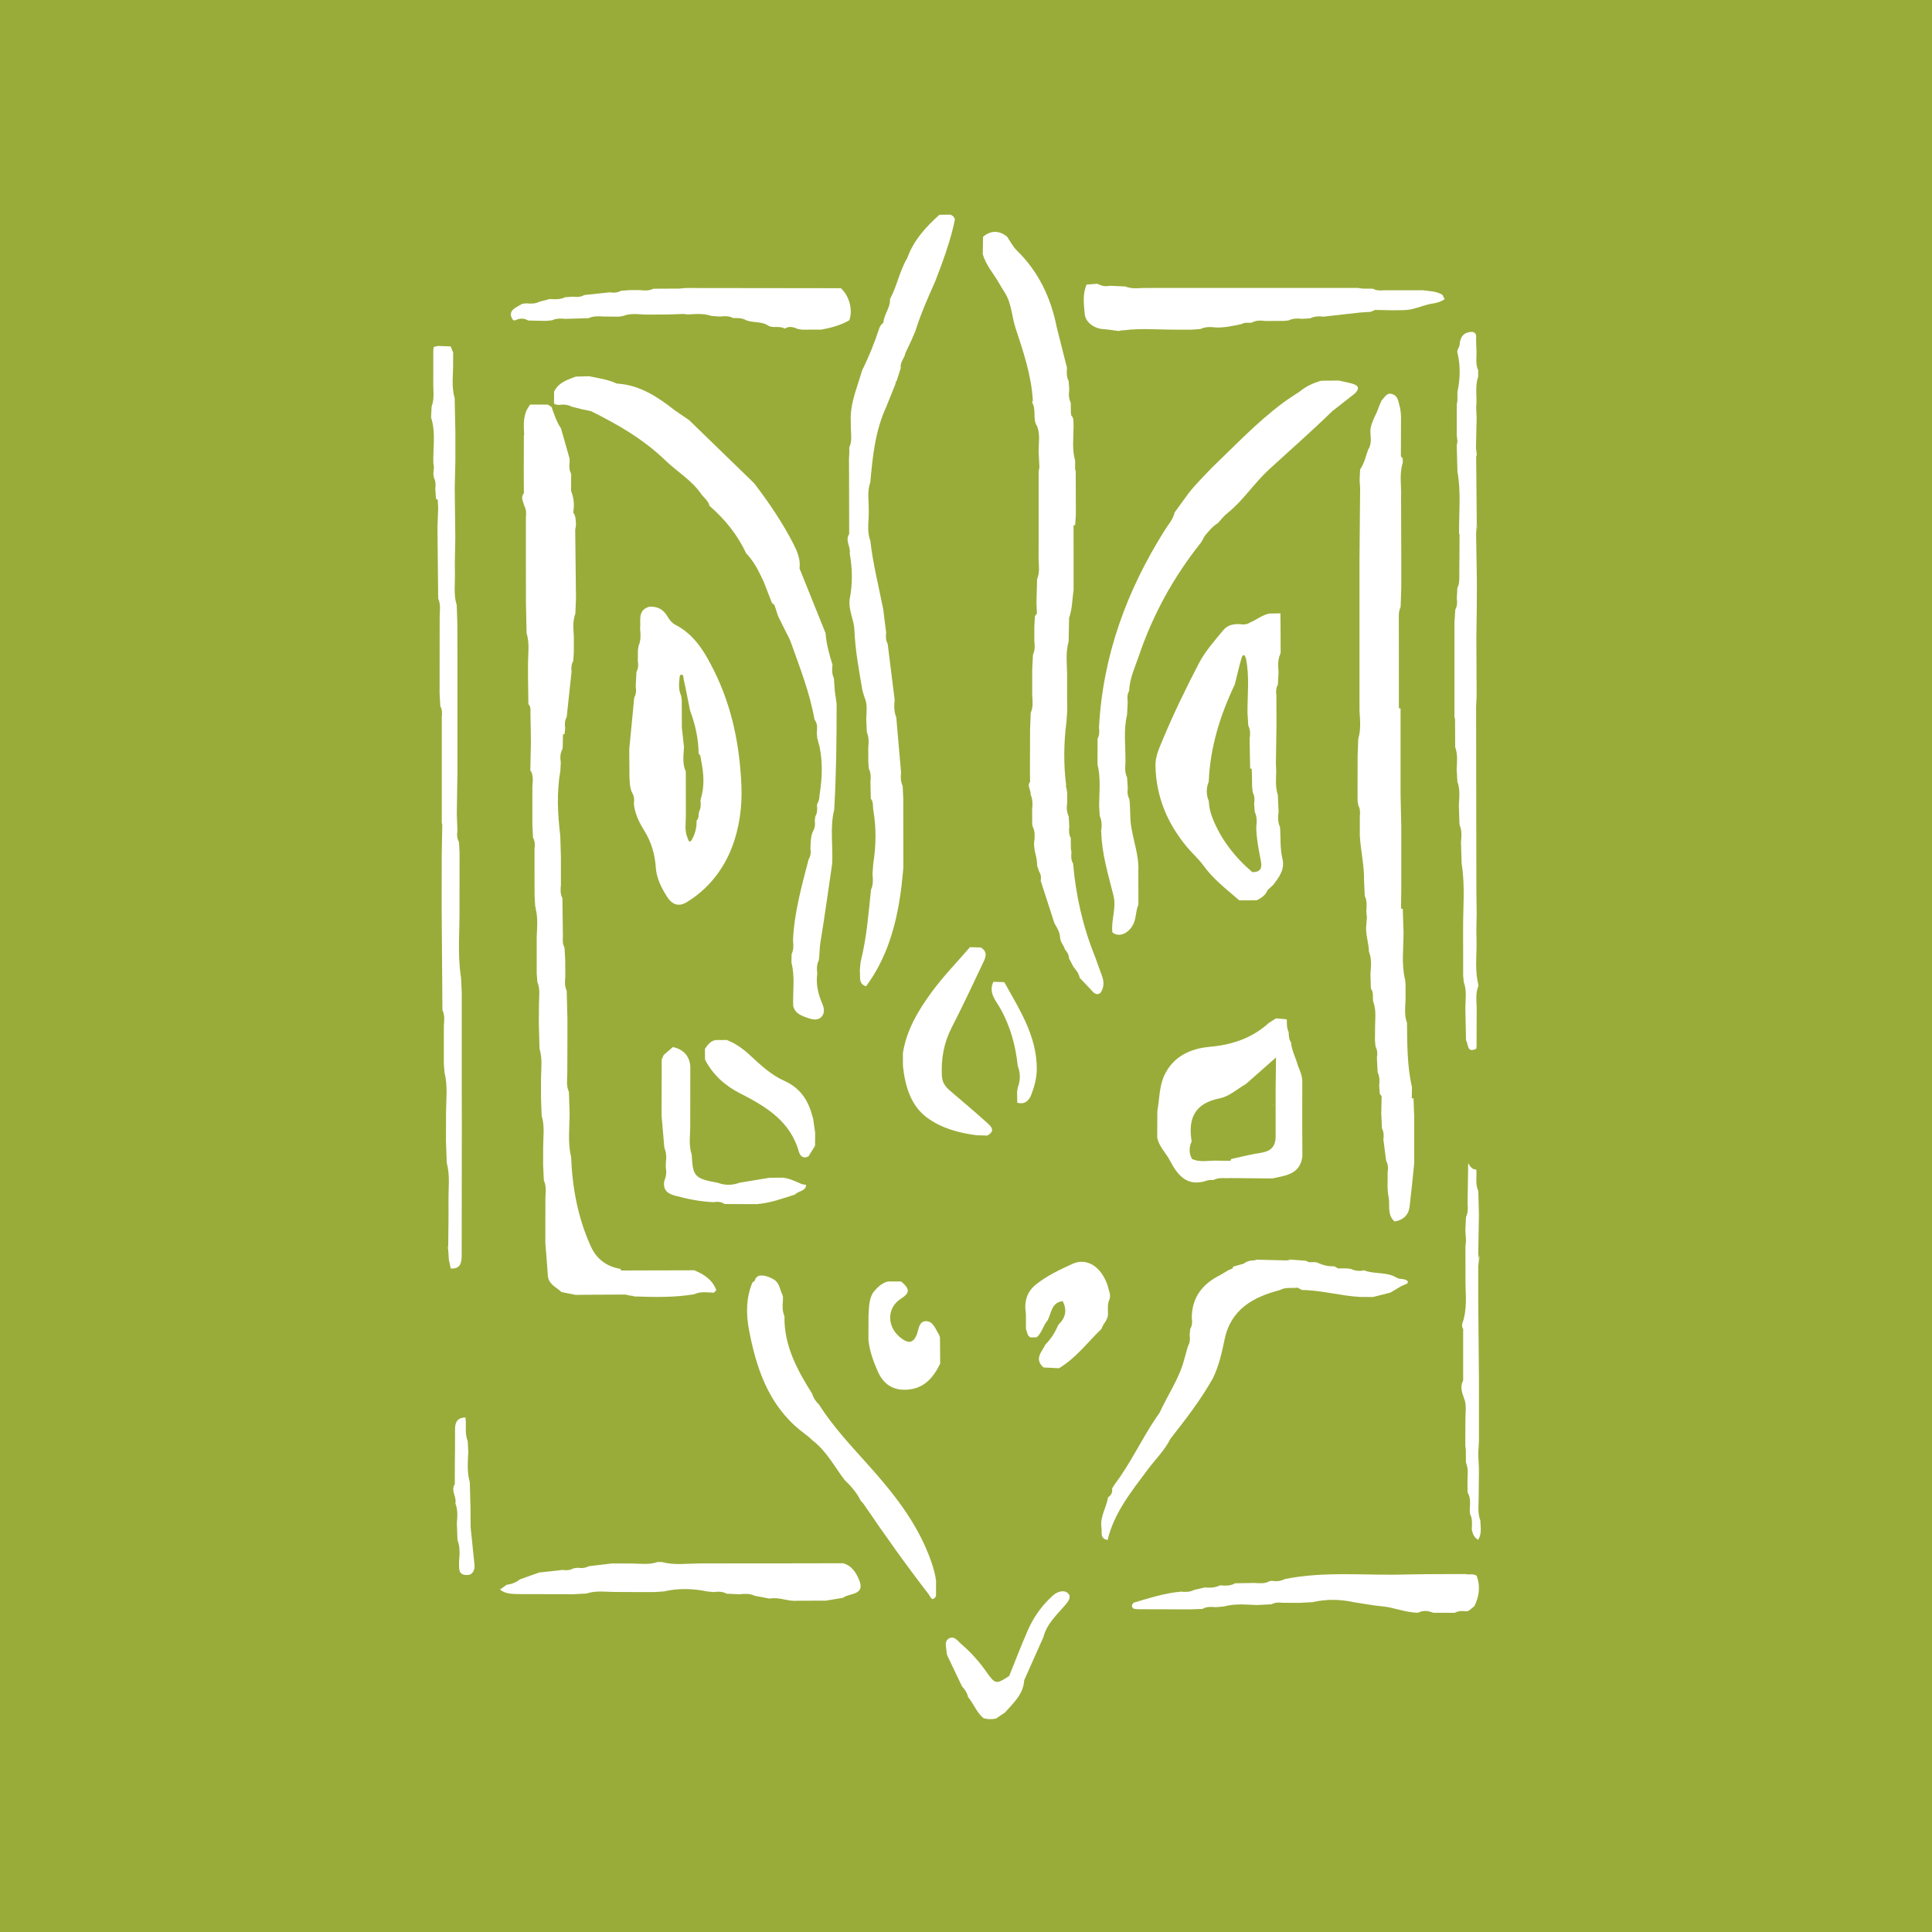 <?xml version="1.0" encoding="utf-8"?>
<!-- Generator: Adobe Illustrator 27.5.0, SVG Export Plug-In . SVG Version: 6.00 Build 0)  -->
<svg version="1.1" xmlns="http://www.w3.org/2000/svg" xmlns:xlink="http://www.w3.org/1999/xlink" x="0px" y="0px"
	 viewBox="0 0 300 300" style="enable-background:new 0 0 300 300;" xml:space="preserve">
<style type="text/css">
	.st0{fill:#0E4558;}
	.st1{fill:#FFAE00;}
	.st2{fill:#FFFFFF;}
	.st3{fill:#000F9F;}
	.st4{filter:url(#Adobe_OpacityMaskFilter);}
	.st5{fill-rule:evenodd;clip-rule:evenodd;fill:#FFFFFF;}
	.st6{mask:url(#mask-14_00000147926604364415684660000009037563600803324035_);fill-rule:evenodd;clip-rule:evenodd;fill:#0D8944;}
	.st7{filter:url(#Adobe_OpacityMaskFilter_00000074441910814312820240000005076359452986727099_);}
	.st8{mask:url(#mask-16_00000024693295710379385470000007067514971652164749_);fill-rule:evenodd;clip-rule:evenodd;fill:#0D8944;}
	.st9{fill:#FBD8BC;}
	.st10{fill:#F6B585;}
	.st11{fill:#ED7625;}
	.st12{fill:#00A8B8;}
	.st13{fill:#061757;}
	.st14{fill:#00548D;}
	.st15{fill:#518708;}
	.st16{fill:#00466F;}
	.st17{fill:#51C225;}
	.st18{fill:#65CEF2;}
	.st19{fill:#6C6C6C;}
	.st20{fill:#009CE4;}
	.st21{clip-path:url(#SVGID_00000044144297435922802080000002508367948369908913_);fill:#FFFFFF;}
	.st22{clip-path:url(#SVGID_00000044144297435922802080000002508367948369908913_);}
	.st23{fill:#623A28;}
	.st24{fill:#569816;}
	.st25{fill:#00447D;}
	.st26{clip-path:url(#SVGID_00000003078045619312633700000001597626759718378421_);fill:#004876;}
	.st27{clip-path:url(#SVGID_00000003078045619312633700000001597626759718378421_);fill:#FFFFFF;}
	.st28{clip-path:url(#SVGID_00000163071837925504084720000016182235698823533190_);fill:#00A7C0;}
	.st29{clip-path:url(#SVGID_00000163071837925504084720000016182235698823533190_);fill:#FFFFFF;}
	.st30{clip-path:url(#SVGID_00000033329555372170973490000010206792567532953739_);fill:#2B2C2B;}
	.st31{clip-path:url(#SVGID_00000033329555372170973490000010206792567532953739_);}
	.st32{clip-path:url(#SVGID_00000065062025928107521250000003497099552273430959_);fill:#FFFFFF;}
	.st33{clip-path:url(#SVGID_00000065062025928107521250000003497099552273430959_);}
	.st34{fill:#94CFEB;}
	.st35{fill:#1E2C65;}
	.st36{fill:#0073BE;}
	.st37{clip-path:url(#SVGID_00000047045298623839038890000010496452463876715180_);fill:#0071F8;}
	.st38{clip-path:url(#SVGID_00000047045298623839038890000010496452463876715180_);fill:#FFFFFF;}
	.st39{clip-path:url(#SVGID_00000078744438819284702290000004388662605156755363_);}
	.st40{clip-path:url(#SVGID_00000078744438819284702290000004388662605156755363_);fill:#F26649;}
	.st41{clip-path:url(#SVGID_00000078744438819284702290000004388662605156755363_);fill:#6B686D;}
	.st42{clip-path:url(#SVGID_00000078744438819284702290000004388662605156755363_);fill:#00416B;}
	.st43{clip-path:url(#SVGID_00000078744438819284702290000004388662605156755363_);fill:#33B2C1;}
	.st44{clip-path:url(#SVGID_00000161612280982441812680000012021129937431374257_);fill:#FFFFFF;}
	.st45{clip-path:url(#SVGID_00000161612280982441812680000012021129937431374257_);}
	.st46{clip-path:url(#SVGID_00000012448110713486743810000006262682733262592698_);fill:#006F51;}
	.st47{clip-path:url(#SVGID_00000013185007865679100910000008607141322680788882_);fill:#FFFFFF;}
	.st48{clip-path:url(#SVGID_00000013185007865679100910000008607141322680788882_);}
	.st49{clip-path:url(#SVGID_00000133502970628412470930000010999754255166318011_);fill:#00703C;}
	.st50{clip-path:url(#SVGID_00000133502970628412470930000010999754255166318011_);fill:#FFFFFF;}
	.st51{clip-path:url(#SVGID_00000013185007865679100910000008607141322680788882_);fill:#00703C;}
	.st52{clip-path:url(#SVGID_00000013185007865679100910000008607141322680788882_);fill:#EE2E24;}
	.st53{clip-path:url(#SVGID_00000003068358669508202390000012681917961859353734_);fill:#FFFFFF;}
	.st54{clip-path:url(#SVGID_00000003068358669508202390000012681917961859353734_);fill:#EB9500;}
	.st55{clip-path:url(#SVGID_00000003068358669508202390000012681917961859353734_);}
	.st56{clip-path:url(#SVGID_00000101077083583939750080000011854795727544873867_);fill:#23408E;}
	.st57{clip-path:url(#SVGID_00000101077083583939750080000011854795727544873867_);}
	.st58{clip-path:url(#SVGID_00000034049893009644918290000013976771051689343137_);fill:#FFFFFF;}
	.st59{clip-path:url(#SVGID_00000034049893009644918290000013976771051689343137_);}
	.st60{fill:#FFAB00;}
	.st61{fill:#FF1A1B;}
	.st62{fill:#647697;}
	.st63{fill:#30477E;}
	.st64{clip-path:url(#SVGID_00000176028474836798662000000007881897156095282104_);fill:#FFFFFF;}
	.st65{clip-path:url(#SVGID_00000176028474836798662000000007881897156095282104_);}
	.st66{fill:#53912F;}
	.st67{fill:#00649C;}
	.st68{fill:#FF9E00;}
	.st69{clip-path:url(#SVGID_00000176028474836798662000000007881897156095282104_);fill:#53912F;}
	.st70{clip-path:url(#SVGID_00000163040078636169653900000001112932868057502388_);fill:#C87600;}
	.st71{clip-path:url(#SVGID_00000163040078636169653900000001112932868057502388_);}
	.st72{clip-path:url(#SVGID_00000163771905630649573540000001089381035451425178_);fill:#0052A7;}
	.st73{clip-path:url(#SVGID_00000163771905630649573540000001089381035451425178_);}
	.st74{clip-path:url(#SVGID_00000026856692629373222730000000855057992646324631_);fill:#5FAC3D;}
	.st75{clip-path:url(#SVGID_00000026856692629373222730000000855057992646324631_);fill:#FFFFFF;}
	.st76{fill:#5FAC3D;}
	.st77{clip-path:url(#SVGID_00000073719865733646362070000018444740488111534783_);fill:#005A46;}
	.st78{fill:#FFC200;}
	.st79{clip-path:url(#SVGID_00000136407123555426965910000008142781574754653313_);fill:#F05B00;}
	.st80{fill:#004456;}
	.st81{fill:#7AA5B6;}
	.st82{clip-path:url(#SVGID_00000126291913302789717190000006354501238487916948_);}
	.st83{fill:#007AC0;}
	.st84{fill:#F2BA44;}
	.st85{fill:#84CCF1;}
	.st86{fill:#C3CB4A;}
	.st87{fill:#702277;}
	.st88{fill:#FF9E1A;}
	.st89{fill:none;}
	.st90{fill:#F7941E;}
	.st91{fill:#F57B20;}
	.st92{fill:#DB2032;}
	.st93{fill:#D6BD0B;}
	.st94{fill:#5C8B9C;}
	.st95{fill:#E24F5D;}
	.st96{fill:#ED9099;}
	.st97{fill:#EBDF8A;}
	.st98{fill:#EBDF88;}
	.st99{fill:#FAC17D;}
	.st100{fill:#AFC6CF;}
	.st101{fill:#AFC6CE;}
	.st102{fill:#4E9FBA;}
	.st103{fill:#FBCC94;}
	.st104{fill:#FBC98E;}
	.st105{fill:#F9AF79;}
	.st106{fill:#E9A34B;}
	.st107{fill:#AA9E76;}
	.st108{fill:#F4C58C;}
	.st109{fill:#EB848E;}
	.st110{fill:#FEC23E;}
	.st111{fill:#E97581;}
	.st112{fill:#ED9197;}
	.st113{fill:#EE939C;}
	.st114{fill:#EB8080;}
	.st115{fill:#BECD2B;}
	.st116{fill:#EBDE87;}
	.st117{fill:#F8CA53;}
	.st118{fill:#5B8A9C;}
	.st119{fill:#BACDAD;}
	.st120{fill:#DFE696;}
	.st121{clip-path:url(#SVGID_00000030465409352466784870000000201731801455571623_);fill:#717C7C;}
	.st122{clip-path:url(#SVGID_00000030465409352466784870000000201731801455571623_);}
	.st123{clip-path:url(#SVGID_00000088838003924942648690000002214542591328397214_);fill:#717C7C;}
	.st124{clip-path:url(#SVGID_00000088838003924942648690000002214542591328397214_);fill:#FFFFFF;}
	.st125{clip-path:url(#SVGID_00000088838003924942648690000002214542591328397214_);}
	.st126{fill:#717C7C;}
	.st127{clip-path:url(#SVGID_00000156554785369681628370000011560537860620301213_);fill:#FFFFFF;}
	.st128{clip-path:url(#SVGID_00000156554785369681628370000011560537860620301213_);}
	.st129{clip-path:url(#SVGID_00000102510871430345091360000006987399290783239571_);fill:#00529C;}
	.st130{clip-path:url(#SVGID_00000102510871430345091360000006987399290783239571_);}
	.st131{clip-path:url(#SVGID_00000103973080834287628150000001180339125131959960_);fill:#FFFFFF;}
	.st132{clip-path:url(#SVGID_00000103973080834287628150000001180339125131959960_);}
	.st133{clip-path:url(#SVGID_00000041276670694776449190000014930569453896273547_);fill:#212D65;}
	.st134{clip-path:url(#SVGID_00000041276670694776449190000014930569453896273547_);fill:#FFFFFF;}
	.st135{clip-path:url(#SVGID_00000041276670694776449190000014930569453896273547_);}
	.st136{fill:#992837;}
	.st137{fill:#212D65;}
	.st138{clip-path:url(#SVGID_00000014636437283136095080000003808683884349799812_);fill:#FFFFFF;}
	.st139{clip-path:url(#SVGID_00000014636437283136095080000003808683884349799812_);}
	.st140{clip-path:url(#SVGID_00000117660402297397582620000005225228016069770116_);fill:#093478;}
	.st141{clip-path:url(#SVGID_00000117660402297397582620000005225228016069770116_);}
	.st142{fill:#39706D;}
	.st143{fill:#5C9C50;}
	.st144{fill:#408661;}
	.st145{fill:#6FB43F;}
	.st146{fill:#42A644;}
	.st147{clip-path:url(#SVGID_00000008834909784904247950000012223203264210652345_);fill:#FFFFFF;}
	.st148{clip-path:url(#SVGID_00000008834909784904247950000012223203264210652345_);}
	.st149{clip-path:url(#SVGID_00000040555454130499068190000016011424619515235484_);fill:#FFBB19;}
	.st150{clip-path:url(#SVGID_00000040555454130499068190000016011424619515235484_);fill:#00567D;}
	.st151{fill:#FFBB19;}
	.st152{clip-path:url(#SVGID_00000145045490540434847540000015804641849660165249_);fill:#FFFFFF;}
	.st153{clip-path:url(#SVGID_00000145045490540434847540000015804641849660165249_);}
	.st154{clip-path:url(#SVGID_00000133524208249639825530000009005568916341760642_);fill:#F15A29;}
	.st155{fill:#59B27F;}
	.st156{fill:#0065A5;}
	.st157{fill:#002957;}
	.st158{fill:#99AC39;}
	.st159{fill:#5A6C46;}
	.st160{fill:#81BD41;}
	.st161{fill:#03A750;}
	.st162{fill:#009591;}
	.st163{fill:#3CB4E8;}
	.st164{fill:#006FB7;}
	.st165{fill:#17A04B;}
	.st166{fill:#024788;}
	.st167{fill:#36AB43;}
	.st168{fill:#011033;}
	.st169{fill:#7FDAE5;}
	.st170{fill:#EC635E;}
	.st171{fill:#334048;}
	.st172{fill:#89B657;}
	.st173{fill:#6BC626;}
	.st174{fill:#0D76BB;}
	.st175{fill:#006F53;}
	.st176{fill:#FFCC00;}
	.st177{fill:#067C30;}
	.st178{fill:#AD1F2D;}
	.st179{fill:#F5F300;}
	.st180{fill:url(#SVGID_00000173145478721815375200000000672162955738042245_);}
	.st181{fill:url(#SVGID_00000084489653758711234790000000607249668434629271_);}
	.st182{fill:#283890;}
	.st183{fill:#FB9D23;}
	.st184{fill:#0D223F;}
	.st185{fill:#FCEDCA;}
	.st186{fill:#F9D793;}
	.st187{fill:url(#SVGID_00000176035478240558576840000007903135735209727417_);}
	.st188{fill:url(#SVGID_00000142141061655320480430000013457624899922166452_);}
	.st189{fill:#010302;}
	.st190{fill:#DBBF91;}
	.st191{fill:#7A9AC0;}
	.st192{fill:#A6CD2F;}
</style>
<g id="Layer_1">
</g>
<g id="Layer_3">
</g>
<g id="Layer_4">
</g>
<g id="Graphic">
	<rect y="0" class="st158" width="300" height="300"/>
	<g>
		<path class="st2" d="M131.83,71.2c0,0.66,0.01,1.32,0.01,1.99c0.01,3.25,0.01,6.5,0.02,9.74c-0.68,1.02,0.28,1.99,0.08,2.99
			c0.42,2.35,0.47,4.69,0.01,7.04c-0.27,1.69,0.65,3.2,0.72,4.86c0.13,3.18,0.72,6.32,1.26,9.45c0,0,0,0,0,0
			c0.11,0.35,0.22,0.69,0.32,1.04c0,0,0,0,0,0c0.5,1.1,0.28,2.25,0.26,3.39c0.03,0.65,0.06,1.3,0.09,1.95
			c0.04,0.09,0.07,0.17,0.08,0.25c0.24,0.7,0.23,1.43,0.14,2.17c0,0.76,0.01,1.53,0.01,2.29c0.03,0.33,0.06,0.65,0.08,0.98
			c0.32,0.66,0.34,1.35,0.25,2.06c0.02,0.87,0.04,1.75,0.06,2.62c0.42,0.49,0.3,1.1,0.37,1.67c0.49,2.8,0.46,5.6,0.01,8.41
			c-0.04,0.55-0.08,1.11-0.12,1.66c0.09,0.81,0.12,1.62-0.23,2.4c-0.39,3.63-0.65,7.28-1.53,10.84c-0.15,0.6-0.16,1.19-0.21,1.79
			c0.14,0.87-0.29,1.96,0.97,2.36c3.25-4.38,4.67-9.43,5.4-14.74c0.17-1.2,0.26-2.4,0.39-3.61c0,0,0,0,0,0c0,0,0,0,0,0
			c0-3.6-0.01-7.19-0.01-10.79c-0.03-0.65-0.06-1.3-0.09-1.96c-0.32-0.66-0.34-1.35-0.25-2.05c-0.25-2.88-0.5-5.75-0.75-8.63v0
			c-0.37-0.88-0.34-1.8-0.25-2.72c-0.36-2.89-0.72-5.78-1.08-8.67c0,0,0,0,0,0c-0.29-0.55-0.33-1.14-0.24-1.74
			c-0.15-1.2-0.3-2.41-0.45-3.61c-0.7-3.56-1.6-7.08-2.01-10.69c0,0,0,0,0,0c-0.59-1.53-0.19-3.12-0.24-4.68c0,0,0,0,0,0
			c0,0,0,0,0,0c0.02-1.46-0.28-2.94,0.24-4.38c0.36-3.99,0.76-7.98,2.47-11.69c0.49-1.22,0.98-2.43,1.47-3.65
			c0-0.03-0.02-0.05-0.02-0.09c-0.01-0.11,0.06-0.2,0.16-0.27l0.01-0.03c0.21-0.66,0.43-1.33,0.64-1.99
			c-0.15-0.91,0.59-1.54,0.73-2.36c0.31-0.66,0.63-1.33,0.94-1.99c0.06-0.07,0.08-0.15,0.1-0.24c0.16-0.37,0.33-0.74,0.49-1.12
			c0.82-2.65,1.94-5.18,3.07-7.71c0.34-0.89,0.67-1.78,1.01-2.66c0.83-2.3,1.6-4.62,2.07-7.03c-0.11-0.36-0.35-0.59-0.7-0.72
			c-0.57,0.01-1.14,0.02-1.71,0.02c-2.12,1.9-4.01,3.98-4.99,6.72c-1.2,2-1.58,4.34-2.68,6.37c0.08,1.33-0.94,2.36-1.02,3.65
			c-0.28,0.25-0.52,0.48-0.65,0.89c-0.72,2.22-1.6,4.38-2.63,6.48c-0.04,0.12-0.08,0.23-0.12,0.35c-0.67,2.31-1.65,4.55-1.68,7.01
			c0.01,0.55,0.01,1.1,0.02,1.64c0.03,1.03,0.21,2.06-0.25,3.05C131.9,70.09,131.87,70.64,131.83,71.2z"/>
		<path class="st2" d="M170.99,129.11c-0.03-0.11-0.07-0.22-0.1-0.33C170.89,128.9,170.91,129.01,170.99,129.11z"/>
		<path class="st2" d="M172.9,139.06c0.49,1.98-0.4,3.81-0.17,5.72c0.94,0.77,2.3,0.3,3.11-1.01c0.63-1.03,0.47-2.25,0.93-3.31
			c0-0.55,0-1.1,0-1.65c0-1.14-0.01-2.27-0.01-3.41c0.15-2.53-0.82-4.89-1.15-7.35c-0.18-1.33-0.06-2.65-0.25-3.97
			c-0.29-0.54-0.33-1.12-0.24-1.72c-0.04-0.55-0.07-1.1-0.11-1.65c-0.38-0.76-0.29-1.57-0.25-2.37c0.04-2.45-0.34-4.92,0.25-7.36
			c0.03-0.66,0.07-1.32,0.1-1.98c-0.07-0.6-0.08-1.19,0.22-1.74c0.08-1.93,0.92-3.67,1.52-5.44c2.16-6.36,5.36-12.19,9.55-17.46
			c0.27-0.34,0.45-0.76,0.67-1.14c0.62-0.72,1.2-1.49,2.04-1.99c0.49-0.53,0.93-1.12,1.49-1.56c2.44-1.94,4.1-4.6,6.39-6.71
			c3.29-3.03,6.67-5.97,9.87-9.1c1.18-0.92,2.35-1.85,3.53-2.77c0.95-0.96,0.32-1.33-0.6-1.57c-0.63-0.16-1.27-0.29-1.91-0.43
			c-0.91,0.01-1.82,0.02-2.72,0.03c-1.24,0.34-2.37,0.87-3.36,1.69c-0.83,0.55-1.68,1.08-2.48,1.67c-4.08,3.01-7.54,6.71-11.2,10.2
			c-1.38,1.47-2.85,2.88-4.02,4.54c-0.57,0.78-1.13,1.56-1.7,2.34c-0.23,1.07-0.97,1.86-1.52,2.74
			c-5.92,9.39-9.64,19.52-10.23,30.68c0.09,0.6,0.06,1.18-0.22,1.73v0c0,1.32-0.01,2.64-0.01,3.96c0.52,2.12,0.28,4.26,0.25,6.4
			c0.03,0.55,0.07,1.09,0.1,1.64c0,0,0,0,0,0c0.37,0.77,0.31,1.58,0.23,2.39C171.07,132.53,172.08,135.79,172.9,139.06z"/>
		<path class="st2" d="M69.6,193.99c-0.04-0.2-0.07-0.4-0.11-0.59C69.48,193.61,69.49,193.81,69.6,193.99z"/>
		<path class="st2" d="M165.43,56.13c-0.45-1.79-0.9-3.57-1.35-5.36c-0.91-4.56-2.82-8.59-6.19-11.88
			c-0.62-0.61-1.02-1.44-1.53-2.16c-1.24-0.97-2.48-0.98-3.71,0.03c-0.02,0.89-0.03,1.79-0.05,2.68c0.47,1.74,1.71,3.05,2.56,4.58
			c0.27,0.48,0.57,0.94,0.86,1.41c1.07,1.69,1.08,3.7,1.68,5.53c1.21,3.66,2.45,7.32,2.68,11.22c-0.04,0.11-0.07,0.22-0.11,0.32
			c0.7,1.14,0.02,2.56,0.77,3.69c0.53,1.33,0.21,2.7,0.24,4.06h0c0.04,0.76,0.08,1.53,0.12,2.29c-0.04,0.23-0.08,0.46-0.12,0.68
			c0,3.56,0,7.11,0,10.67c0,0.99,0,1.98-0.01,2.97c0.05,1.03,0.2,2.07-0.23,3.06c-0.03,1.22-0.07,2.44-0.1,3.66
			c0.02,0.57,0.04,1.13,0.07,1.7c-0.1,0.12-0.2,0.24-0.3,0.36c-0.03,0.55-0.07,1.09-0.1,1.64c0,0.77,0,1.53,0,2.3c0,0,0,0,0,0
			c0,0,0,0,0,0c0.08,0.7,0.12,1.4-0.21,2.06c-0.04,0.78-0.08,1.56-0.12,2.34c0,1.33,0,2.65,0,3.98c0,0,0,0,0,0
			c0.07,0.92,0.17,1.84-0.23,2.73c-0.03,0.87-0.06,1.74-0.1,2.6c-0.01,2.16-0.01,4.31-0.02,6.47c0,0,0,0,0,0
			c0.01,0.54,0.01,1.09,0.02,1.63c0,0,0,0,0,0c0,0,0,0,0,0c-0.53,0.68,0.19,1.31,0.08,1.97c0.34,0.77,0.33,1.58,0.24,2.4
			c0,0.76,0.01,1.53,0.01,2.29c0.03,0.11,0.06,0.22,0.09,0.33c0.33,0.65,0.31,1.34,0.26,2.04c-0.28,1.38,0.47,2.64,0.41,4
			c0.11,0.31,0.21,0.62,0.32,0.93c0.29,0.44,0.33,0.92,0.24,1.42c0.71,2.2,1.42,4.39,2.13,6.59c0.4,0.66,0.79,1.32,0.88,2.11
			c-0.04,0.76,0.57,1.27,0.75,1.95c0.34,0.4,0.63,0.83,0.63,1.39c0.23,0.44,0.47,0.88,0.7,1.32c0.41,0.52,0.84,1.02,0.96,1.7
			c0.67,0.71,1.35,1.41,2.01,2.13c0.38,0.41,0.77,0.59,1.26,0.17c0.55-0.87,0.52-1.77,0.16-2.7c-0.37-0.98-0.71-1.97-1.07-2.95
			c-1.87-4.62-2.95-9.42-3.38-14.38c-0.31-0.54-0.34-1.12-0.25-1.72c-0.03-0.21-0.06-0.41-0.09-0.62c-0.01-0.54-0.01-1.09-0.02-1.63
			c0,0,0,0,0,0c-0.3-0.55-0.31-1.14-0.23-1.74c-0.03-0.55-0.06-1.1-0.09-1.65c-0.34-0.66-0.34-1.36-0.24-2.07c0-0.54,0-1.07,0-1.61
			c-0.04-0.22-0.07-0.44-0.11-0.66c-0.08-0.17-0.11-0.33-0.05-0.48c-0.42-3.31-0.37-6.62,0.06-9.93c0.04-0.55,0.07-1.11,0.11-1.66
			c-0.01-0.77-0.01-1.54-0.02-2.32c0-0.89,0-1.77,0-2.66c0.05-1.91-0.32-3.83,0.24-5.72c0.02-1.23,0.04-2.46,0.07-3.68
			c0.5-1.4,0.48-2.89,0.7-4.34c0-1.67,0-3.34,0-5.01c0-1.68-0.01-3.35-0.01-5.03c0,0,0,0,0,0c0.08-0.01,0.17-0.02,0.25-0.03
			c0.04-0.54,0.08-1.09,0.11-1.63c-0.01-2.01-0.01-4.03-0.02-6.04c0-0.22,0.01-0.45,0.01-0.67c-0.04-0.11-0.08-0.23-0.11-0.34
			c0-0.44,0-0.88,0.01-1.32c-0.51-1.78-0.25-3.6-0.24-5.4c-0.07-0.56,0.12-1.18-0.37-1.64c0-0.11-0.02-0.21-0.05-0.32
			c-0.01-0.54-0.01-1.09-0.02-1.63c-0.33-0.66-0.33-1.36-0.23-2.07c-0.03-0.43-0.06-0.87-0.1-1.3c-0.32-0.65-0.33-1.35-0.25-2.05
			C165.62,56.8,165.52,56.46,165.43,56.13z"/>
		<path class="st2" d="M89.02,46.07c-0.42,0.03-0.84,0.05-1.26,0.08c-0.76,0.38-1.57,0.33-2.38,0.28c-0.54,0.14-1.09,0.28-1.63,0.42
			c-0.65,0.35-1.36,0.31-2.06,0.25c-0.2,0.03-0.41,0.06-0.61,0.08h0c-0.35,0.2-0.7,0.41-1.05,0.61c-0.85,0.53-0.9,1.19-0.33,1.95
			c0.11,0,0.23-0.01,0.34-0.01c0.67-0.35,1.33-0.34,1.99,0.04c0.9,0.02,1.79,0.04,2.69,0.06c0.33-0.03,0.65-0.06,0.98-0.09
			c0,0,0,0,0,0c0.66-0.31,1.35-0.31,2.06-0.23c1.21-0.03,2.43-0.07,3.64-0.1c0,0,0,0,0,0c0.76-0.37,1.57-0.3,2.38-0.26
			c0.78,0.01,1.56,0.01,2.34,0.02c0.21-0.03,0.42-0.07,0.62-0.1c1.12-0.45,2.28-0.29,3.44-0.22c0.86,0,1.73,0,2.59-0.01
			c0.35,0,0.69-0.01,1.04-0.01c0.78-0.03,1.55-0.05,2.33-0.08c0.21,0.03,0.42,0.06,0.63,0.08c1.26-0.08,2.52-0.19,3.75,0.24
			c0.43,0.03,0.85,0.06,1.28,0.08c0.7-0.08,1.4-0.11,2.05,0.24c0,0,0,0,0,0c0.7-0.02,1.4-0.02,2.04,0.35c0,0,0,0,0,0
			c1.04,0.4,2.23,0.15,3.24,0.72h0c0.81,0.63,1.89,0.03,2.72,0.57c0.69-0.44,1.36-0.25,2.03,0.05c0.23,0.04,0.45,0.07,0.68,0.11
			c0.99,0,1.99-0.01,2.98-0.01c1.52-0.27,2.99-0.68,4.34-1.45c0.58-1.6,0.01-3.76-1.31-4.98c-8.04-0.01-16.07-0.02-24.11-0.03
			c-0.33,0.03-0.65,0.06-0.98,0.09c-1.34,0.01-2.68,0.01-4.02,0.02c-0.66,0.34-1.36,0.29-2.06,0.22c-0.55,0-1.09,0-1.64,0
			c-0.44,0.03-0.88,0.06-1.33,0.1c0,0,0,0,0,0c-0.55,0.31-1.13,0.34-1.74,0.24c-1.32,0.14-2.64,0.28-3.96,0.42
			C90.2,46.12,89.62,46.15,89.02,46.07C89.02,46.07,89.02,46.07,89.02,46.07C89.02,46.07,89.02,46.07,89.02,46.07z"/>
		<path class="st2" d="M225.85,96.61C225.85,96.61,225.85,96.61,225.85,96.61C225.85,96.61,225.85,96.61,225.85,96.61
			c0,4.92,0,9.83,0,14.75c0.03,0.11,0.06,0.22,0.09,0.32c0.01,1.44,0.02,2.88,0.02,4.33c0.41,1.11,0.29,2.26,0.23,3.4
			c0.04,0.65,0.08,1.3,0.11,1.96c0.46,1.22,0.28,2.48,0.23,3.73c0.03,0.99,0.07,1.97,0.1,2.96c0.39,0.88,0.32,1.8,0.23,2.73
			c0.03,1.1,0.07,2.2,0.1,3.3c0.57,3.46,0.2,6.94,0.23,10.42c0,0,0,0,0,0c0,2.33,0.01,4.66,0.01,6.99c0.03,0.33,0.06,0.66,0.09,0.99
			c0,0,0,0,0,0c0.5,1.33,0.26,2.7,0.25,4.06c0.03,1.66,0.07,3.32,0.1,4.98c0,0,0,0,0,0c0.03,0.04,0.04,0.08,0.06,0.12
			c0.32,0.62,0.11,1.85,1.48,1.23c0.01-0.01,0.02-0.01,0.04-0.01c0,0,0,0,0,0c0.02-0.11,0.04-0.23,0.06-0.34c0,0,0,0,0,0
			c0.01-1.99,0.01-3.99,0.02-5.98c-0.01-1.13-0.21-2.27,0.24-3.37c0.02-0.11,0.02-0.22,0-0.33c-0.04-0.18-0.07-0.36-0.11-0.54
			c-0.42-2.22-0.07-4.48-0.16-6.71c-0.05-1.27,0.01-2.54,0.03-3.81c0,0,0,0,0,0s0,0,0,0c-0.02-1.39-0.05-2.78-0.05-4.18
			c-0.02-9.3-0.03-18.6-0.04-27.9c0.03-0.56,0.05-1.11,0.08-1.67v0c0,0,0,0,0,0c-0.01-2.13-0.02-4.25-0.03-6.38
			c0-0.89-0.01-1.78-0.01-2.67c0.02-1.47,0.04-2.94,0.06-4.41c0.01-1.32,0.01-2.64,0.02-3.96c0-0.34-0.01-0.67-0.01-1.01
			c-0.04-2.23-0.07-4.46-0.11-6.69c0.03-0.56,0.07-1.12,0.1-1.67c0.06,0.33,0.08,0.66,0.13,0.99c0.02-0.33-0.05-0.66-0.13-0.99
			c-0.03-3.46-0.06-6.91-0.09-10.37c0.05-0.1,0.08-0.21,0.09-0.32c-0.04-0.33-0.08-0.67-0.12-1v0c0.03-1.55,0.07-3.11,0.1-4.66
			c-0.02-0.57-0.05-1.14-0.07-1.71c0,0,0,0,0,0c0.18-1.55-0.24-3.15,0.31-4.68c0,0,0,0,0,0c0-0.34,0-0.68,0-1.01
			c-0.44-0.98-0.24-2.01-0.25-3.03v0l-0.02,0.02c-0.02-0.56-0.03-1.13-0.05-1.69c-0.02-0.51,0.18-1.12-0.6-1.27
			c-1.3,0.02-1.88,0.75-1.96,1.98c-0.02,0.46-0.49,0.8-0.33,1.3c0.48,2.01,0.42,4.03-0.01,6.04c0,0,0,0,0,0c0,0.44,0,0.88,0,1.32
			c-0.04,0.23-0.07,0.45-0.11,0.68c0,1.57,0,3.14,0,4.71c0.04,0.33,0.07,0.65,0.11,0.98c0,0,0,0,0,0c-0.04,0.22-0.07,0.44-0.11,0.65
			c0.04,1.34,0.07,2.68,0.11,4.02c0.58,3.2,0.22,6.43,0.25,9.65c0,0.02,0,0.04,0,0.06c0,0,0.08-0.01,0.08-0.01
			c-0.01,2.2-0.02,4.4-0.04,6.6c0,0.61,0,1.21-0.3,1.77c-0.03,0.55-0.06,1.1-0.09,1.65c0.09,0.6,0.07,1.18-0.23,1.72
			C225.93,95.3,225.89,95.95,225.85,96.61z"/>
		<path class="st2" d="M66.94,64.84c0.03,0.11,0.07,0.22,0.1,0.34c0.61,2.22,0.18,4.48,0.25,6.73v0c0.03,0.21,0.06,0.42,0.09,0.63
			c-0.03,0.34-0.06,0.68-0.09,1.01c0.03,0.21,0.06,0.42,0.09,0.62c0.28,0.55,0.3,1.14,0.21,1.73c0.04,0.53,0.08,1.06,0.12,1.6
			c0.09,0.03,0.17,0.06,0.26,0.09c0.02,0.43,0.05,0.87,0.07,1.3c-0.04,1.01-0.07,2.02-0.11,3.03c0.04,3.67,0.07,7.35,0.11,11.02
			c0.4,0.88,0.27,1.8,0.23,2.71c0,4.01-0.01,8.02-0.01,12.03c0.04,0.66,0.07,1.32,0.11,1.98c0.3,0.54,0.3,1.12,0.23,1.71
			c0,5.46,0,10.92,0,16.38c0.01,0.11,0.04,0.21,0.08,0.32c-0.03,1.56-0.06,3.12-0.09,4.68c0,2.79,0,5.59-0.01,8.38
			c0.04,5.24,0.08,10.47,0.12,15.71c0.37,0.77,0.29,1.58,0.22,2.4c0,1.99,0,3.98,0,5.97c0.03,0.44,0.06,0.89,0.1,1.33
			c0.54,2.12,0.24,4.27,0.24,6.4c0,1.44,0,2.87-0.01,4.31c0.04,1.1,0.08,2.2,0.12,3.3c0,0,0,0,0,0c0.53,1.96,0.25,3.97,0.27,5.95
			c0.03,2.49-0.03,4.99-0.05,7.48c0.04,0.55,0.07,1.11,0.11,1.66c0.1,0.44,0.2,0.89,0.29,1.33h0c1.54,0.11,1.69-0.92,1.7-2.07
			c0,0,0,0,0,0c0.01-6.45,0.01-12.91,0.02-19.36c0-0.54,0-1.09,0-1.63c0-1.57,0-3.15-0.01-4.72c0-1.44,0-2.88,0-4.32
			c0-2.35,0-4.7,0-7.05c0-1.22,0-2.44,0-3.65c-0.04-0.78-0.07-1.56-0.11-2.35c0,0,0,0,0,0c-0.59-3.68-0.18-7.38-0.24-11.07
			c0-2.79,0.01-5.57,0.01-8.36c-0.03-0.54-0.06-1.09-0.09-1.63c-0.3-0.54-0.35-1.12-0.24-1.72c-0.03-0.88-0.06-1.76-0.1-2.64
			c0.03-2.12,0.07-4.24,0.1-6.36c0-5.58,0-11.16,0-16.75c0,0,0,0,0,0c0-2.12-0.01-4.23-0.01-6.35c-0.03-0.99-0.07-1.99-0.1-2.98v0
			c-0.52-1.62-0.24-3.29-0.28-4.94c-0.04-1.82,0.03-3.65,0.06-5.47c-0.03-2.56-0.06-5.12-0.09-7.68c0.03-1.45,0.07-2.91,0.1-4.36
			c0-1.45,0-2.89,0-4.34c-0.04-1.79-0.07-3.57-0.11-5.36v0c-0.53-1.78-0.22-3.59-0.24-5.39c0,0,0,0,0,0c0-0.55,0-1.1,0.01-1.66
			c-0.13-0.32-0.26-0.65-0.39-0.97c-0.67-0.02-1.34-0.05-2.01-0.07c-0.21,0.05-0.41,0.11-0.62,0.16c-0.02,0.18-0.04,0.37-0.07,0.55
			c0,1.56,0,3.12,0,4.69c0,0,0,0,0,0c-0.05,1.34,0.24,2.71-0.26,4.02C67,63.72,66.97,64.28,66.94,64.84z"/>
		<path class="st2" d="M66.89,60.2c0.02,0.01,0.04,0.03,0.05,0.04c0-0.02,0-0.04,0-0.06C66.92,60.18,66.9,60.19,66.89,60.2z"/>
		<path class="st2" d="M229.65,195.64c0.1-0.22,0.11-0.43,0.09-0.65C229.71,195.21,229.69,195.42,229.65,195.64z"/>
		<path class="st2" d="M70.66,221.9c0.02,1.86-0.02,3.73-0.03,5.59c0,0,0,0,0,0.01c0,0.99,0,1.97-0.01,2.96
			c-0.67,1.02,0.33,1.98,0.09,2.99c0.4,1,0.32,2.03,0.23,3.06c0.03,0.88,0.06,1.75,0.1,2.63c0.44,1.11,0.32,2.25,0.24,3.4
			c0.03,0.97-0.22,2.13,1.39,2.02c0.11-0.02,0.22-0.04,0.33-0.06c0.89-0.54,0.69-1.39,0.61-2.19c-0.17-1.72-0.35-3.44-0.53-5.16
			c-0.01-1.01-0.01-2.01-0.02-3.02c-0.04-1.33-0.07-2.66-0.11-3.99c0,0,0,0,0,0c-0.46-1.56-0.3-3.15-0.23-4.73
			c-0.03-0.54-0.06-1.09-0.09-1.63c-0.5-1.19-0.18-2.46-0.35-3.68v0C71.11,220.12,70.65,220.76,70.66,221.9z"/>
		<path class="st2" d="M213.18,44.83L213.18,44.83c-0.55-0.01-1.1-0.01-1.65-0.02c-0.23-0.03-0.46-0.07-0.68-0.1
			c-10.14,0-20.28,0-30.43,0c-1,0-2,0.01-3,0.01c0,0,0,0,0,0s0,0,0,0c-0.82,0.04-1.65,0.12-2.44-0.15
			c-0.09-0.02-0.18-0.05-0.27-0.09c-0.77-0.03-1.54-0.07-2.32-0.1c-0.6,0.1-1.18,0.1-1.73-0.22c-0.1-0.02-0.2-0.05-0.29-0.1
			c-0.55,0.04-1.09,0.09-1.64,0.13c-0.66,1.49-0.43,3.07-0.29,4.59c0.12,1.28,1.48,2.22,2.81,2.32c0.82,0.06,1.63,0.19,2.44,0.3
			c0.26-0.06,0.52-0.12,0.77-0.11c2.77-0.36,5.55-0.08,8.32-0.1c0.77,0,1.54,0,2.3,0c0.44-0.03,0.88-0.07,1.32-0.1
			c0.77-0.37,1.58-0.34,2.4-0.24c1.36,0.05,2.68-0.25,4-0.53c0,0,0,0,0,0c0.5-0.34,1.09-0.11,1.62-0.24c0,0,0,0,0,0
			c0.65-0.36,1.35-0.33,2.06-0.24c0.99,0,1.99-0.01,2.98-0.01h0c0.22-0.03,0.43-0.06,0.65-0.08c0,0,0,0,0,0
			c0.66-0.32,1.35-0.33,2.06-0.24c0.42-0.03,0.85-0.06,1.28-0.08c0.65-0.32,1.35-0.35,2.05-0.26c1.9-0.21,3.8-0.43,5.7-0.64
			c0.54-0.04,1.09-0.08,1.64-0.11c0.23-0.1,0.46-0.19,0.68-0.29c0.91,0.02,1.81,0.04,2.72,0.05c0,0,0,0,0,0
			c0.55-0.01,1.1-0.01,1.65-0.02c1.52,0.01,2.88-0.7,4.34-0.99c0.74-0.09,1.45-0.28,2.09-0.7c-0.11-0.23-0.22-0.46-0.33-0.69
			c-0.96-0.57-2.04-0.58-3.09-0.71c-1.99,0-3.98,0-5.98,0c0,0,0,0,0,0c0,0,0,0,0,0C214.32,45.13,213.73,45.13,213.18,44.83z"/>
		<path class="st2" d="M229.55,184.95c-0.49-1.08-0.22-2.22-0.3-3.34v0c-0.68,0-0.98-0.5-1.27-1c-0.03,2.1-0.07,4.21-0.1,6.31
			c0,0,0,0,0,0c0.06,0.7,0.09,1.39-0.24,2.04c0,0,0,0,0,0c-0.03,0.67-0.07,1.33-0.1,2c0.03,0.56,0.07,1.12,0.1,1.68
			c-0.03,0.32-0.06,0.64-0.09,0.97c0,1.45,0.01,2.91,0.01,4.36c-0.07,2.24,0.31,4.49-0.24,6.7c-0.09,0.56-0.53,1.1-0.12,1.69
			c0,2.67,0,5.34,0,8.01c-0.51,0.92-0.2,1.8,0.11,2.69c0.47,1.09,0.23,2.24,0.24,3.37c-0.01,1.34-0.01,2.68-0.02,4.02h0
			c0.03,0.21,0.06,0.42,0.08,0.63c0.01,0.67,0.01,1.34,0.02,2.01c0.04,0.08,0.06,0.16,0.08,0.24c0.29,0.8,0.18,1.64,0.16,2.47
			c0,0,0,0,0,0c0,0.66,0.01,1.32,0.01,1.98l0.02-0.01c0.5,0.85,0.37,1.77,0.32,2.69c0.02,0.22,0.03,0.43,0.05,0.65
			c0.4,0.76,0.3,1.58,0.26,2.38c0.15,0.65,0.34,1.27,1,1.61c0.59-0.94,0.36-1.97,0.34-2.98c-0.47-1.21-0.25-2.46-0.26-3.7h0
			c0.01-1.45,0.02-2.91,0.04-4.36c0,0,0,0,0,0c-0.04-0.77-0.08-1.54-0.11-2.3c0.04-0.67,0.07-1.34,0.11-2.01c0-0.45,0-0.9,0-1.35
			c0-2.79,0-5.58,0-8.37c-0.04-4.02-0.07-8.03-0.11-12.05c0-1.77,0-3.54,0-5.32c0,0,0,0,0,0c0.04-0.35,0.07-0.69,0.11-1.04
			c-0.04-0.33-0.08-0.66-0.11-0.99c0.04-2,0.08-4.01,0.11-6.01C229.61,187.4,229.58,186.18,229.55,184.95z"/>
		<path class="st2" d="M210.91,114.71c-0.04,0.89-0.07,1.78-0.1,2.67c0,2-0.01,4-0.01,6.01c0,0.33,0,0.66,0.01,1
			c0.04,0.23,0.07,0.46,0.11,0.68c0.3,0.54,0.3,1.12,0.23,1.71c0,1,0,2.01,0,3.01c0.15,2.34,0.7,4.64,0.66,7
			c0.04,0.78,0.07,1.55,0.11,2.33c0.38,0.76,0.29,1.57,0.24,2.38c0.03,0.32,0.06,0.64,0.09,0.96c-0.03,0.34-0.05,0.68-0.08,1.02
			c-0.21,1.47,0.37,2.86,0.4,4.31c0.45,1.11,0.33,2.25,0.23,3.39c0,0,0,0,0,0c0,0,0,0,0,0c0.02,0.77,0.05,1.54,0.07,2.31
			c0.46,0.61,0.25,1.34,0.35,2.01c0,0,0,0,0,0c0.56,1.43,0.27,2.91,0.3,4.37c-0.01,0.55-0.01,1.11-0.02,1.66
			c0.03,0.32,0.06,0.65,0.09,0.97c0.28,0.55,0.33,1.13,0.21,1.73c0.04,0.76,0.08,1.52,0.12,2.28c0,0,0,0,0,0
			c0.31,0.66,0.33,1.35,0.24,2.05c0.03,0.43,0.06,0.85,0.09,1.28c0.1,0.13,0.2,0.25,0.29,0.38c-0.02,0.9-0.04,1.8-0.06,2.69
			c0.04,0.77,0.07,1.54,0.11,2.3c0.28,0.55,0.32,1.13,0.22,1.73c0.14,1.1,0.29,2.2,0.43,3.3c0.29,0.55,0.35,1.13,0.23,1.73
			c0.03,1.28-0.11,2.6,0.14,3.83c0.26,1.29-0.27,2.8,0.93,3.87c1.36-0.21,2.19-0.99,2.35-2.36c0.27-2.23,0.48-4.47,0.71-6.7
			c0,0,0,0,0,0c0,0,0,0,0,0c0-2.36,0-4.72,0-7.08c-0.04-0.99-0.07-1.97-0.11-2.96c-0.09-0.02-0.18-0.03-0.27-0.05
			c0.01-0.56,0.02-1.13,0.03-1.69c-0.75-3.29-0.74-6.64-0.77-9.99c-0.45-1.22-0.27-2.48-0.22-3.73c0-0.77-0.01-1.53-0.01-2.3
			c-0.02-0.21-0.04-0.42-0.06-0.64c0,0,0,0,0,0c-0.61-2.45-0.24-4.92-0.25-7.39c-0.04-1.22-0.08-2.44-0.12-3.66
			c-0.09-0.01-0.18-0.03-0.27-0.04c0.01-1.01,0.03-2.02,0.04-3.03c0-3.23,0-6.46,0-9.68c-0.04-1.67-0.07-3.34-0.11-5.01
			c0-4.45,0-8.9,0-13.35h0c-0.09-0.01-0.18-0.02-0.26-0.04c-0.01-4.53-0.01-9.06-0.01-13.6c0-0.71-0.06-1.44,0.28-2.11
			c0.03-1,0.07-2,0.1-3c0-1.44,0-2.87,0-4.31c-0.01-3.24-0.02-6.49-0.03-9.73v0c0.07-1.79-0.31-3.6,0.26-5.36c0-0.22,0-0.45,0-0.67
			c-0.1-0.11-0.19-0.22-0.29-0.34c0.01-2.02,0.02-4.03,0.02-6.05c-0.01-0.65-0.08-1.27-0.26-1.92c-0.19-0.71-0.28-1.41-1.07-1.68
			c-0.91-0.31-1.2,0.52-1.69,0.98c-0.14,0.32-0.27,0.64-0.41,0.96c-0.39,1.24-1.19,2.32-1.33,3.65c-0.01,1.01,0.3,2.05-0.33,2.99
			c-0.38,1.05-0.61,2.16-1.26,3.11c-0.03,0.54-0.05,1.08-0.08,1.63c0.03,0.45,0.05,0.89,0.08,1.34c-0.03,3.68-0.06,7.36-0.1,11.03
			c0,4.13,0,8.25,0,12.38c0,3.67,0,7.34,0,11.01C211.18,111.78,211.36,113.26,210.91,114.71
			C210.91,114.7,210.91,114.71,210.91,114.71z"/>
		<path class="st2" d="M197.13,95.27c-1.12,0.19-1.97,0.97-2.99,1.37c-0.53,0.37-1.11,0.37-1.71,0.27
			c-0.98-0.03-1.85,0.17-2.52,0.99c-1.34,1.64-2.77,3.22-3.75,5.11c-2.06,3.95-4,7.96-5.71,12.08c-0.51,1.22-1.06,2.43-1.03,3.83
			c0.1,4.86,1.89,9.05,4.99,12.72c0.79,0.93,1.73,1.75,2.44,2.74c1.55,2.15,3.63,3.73,5.59,5.43c0.9,0,1.8-0.01,2.7-0.01
			c0.73-0.36,1.39-0.8,1.7-1.61c0,0,0,0,0,0c0.29-0.26,0.58-0.52,0.86-0.78c0.92-1.19,1.84-2.42,1.44-4.05
			c-0.4-1.63-0.25-3.29-0.38-4.93c-0.36-0.77-0.33-1.58-0.22-2.4c-0.04-0.87-0.08-1.73-0.12-2.6c-0.53-1.55-0.13-3.15-0.3-4.73
			c0,0,0,0,0,0c0.03-2.01,0.06-4.02,0.09-6.04c0-1.54-0.01-3.09-0.01-4.63c-0.08-0.6-0.09-1.18,0.23-1.72
			c0.03-0.65,0.06-1.31,0.1-1.96c-0.07-0.92-0.14-1.84,0.24-2.72c0.03-0.11,0.06-0.22,0.09-0.33c-0.01-1.44-0.01-2.89-0.02-4.33
			c-0.01-0.56-0.01-1.12-0.02-1.69l0.02-0.04C198.26,95.26,197.7,95.27,197.13,95.27z M194.42,122.05c0.03,0.33,0.07,0.65,0.1,0.98
			c0,0,0,0,0,0c0.29,0.55,0.33,1.13,0.22,1.73c0.03,0.43,0.06,0.86,0.09,1.29v0c0.37,0.77,0.35,1.57,0.24,2.39
			c0.02,1.61,0.32,3.17,0.62,4.75c0.18,0.92,0.57,2.28-1.24,2.23c-2.77-2.38-4.95-5.18-6.26-8.62c-0.3-0.79-0.44-1.58-0.49-2.41
			c-0.41-1-0.42-2-0.01-3.01c0.22-5.33,1.77-10.32,4.05-15.1c0.34-1.35,0.64-2.71,1.03-4.05c0.2-0.7,0.5-0.67,0.7,0.03
			c0.58,2.79,0.22,5.61,0.24,8.41c0.04,0.66,0.08,1.33,0.12,1.99c0.34,0.67,0.32,1.37,0.21,2.08c0.03,1.53,0.06,3.06,0.08,4.59
			c0.08,0.02,0.17,0.04,0.25,0.06C194.41,120.28,194.42,121.17,194.42,122.05z"/>
		<path class="st2" d="M134.93,227.6c-2.73-3.05-5.56-6.03-7.76-9.51c-0.5-0.46-0.86-1.01-1.06-1.67c-2.32-3.7-4.39-7.48-4.3-12.04
			c-0.33-0.77-0.32-1.58-0.24-2.39c0-0.21,0.01-0.43,0.01-0.64c-0.03-0.11-0.07-0.21-0.1-0.32c-0.39-0.81-0.43-1.8-1.3-2.34
			c-0.62-0.36-1.27-0.64-2.01-0.63c-0.61,0.01-0.88,0.42-1.05,0.93c-0.08,0.03-0.17,0.06-0.25,0.09c-1.04,2.38-1.03,4.95-0.58,7.35
			c1.12,5.93,2.98,11.59,7.92,15.63c0.44,0.34,0.89,0.69,1.33,1.03c0.23,0.21,0.46,0.41,0.68,0.62c2.13,1.63,3.34,4.01,4.92,6.09
			c0.99,0.95,1.89,1.97,2.5,3.21c0,0,0,0,0,0c0.15,0.17,0.31,0.32,0.44,0.5c3.25,4.78,6.6,9.49,10.14,14.07
			c0.27,0.35,0.49,1.24,1.12,0.28c0-0.79,0.01-1.58,0.01-2.37c-0.17-1.38-0.61-2.68-1.11-3.98
			C142.17,236.17,138.68,231.8,134.93,227.6z"/>
		<path class="st2" d="M110.8,247.22c0.71-0.1,1.4-0.1,2.05,0.25c0.65,0.03,1.3,0.06,1.94,0.09h0c0.81-0.08,1.62-0.15,2.39,0.23
			c0.77,0.15,1.55,0.3,2.32,0.44c1.48-0.29,2.87,0.48,4.34,0.33c1.46,0,2.92-0.01,4.38-0.01c0,0,0,0,0,0
			c0.89-0.15,1.77-0.29,2.66-0.44c0.12-0.07,0.24-0.14,0.35-0.21c1.14-0.49,3.04-0.42,2.2-2.5c-0.46-1.14-1.14-2.3-2.53-2.66
			c-3.36,0.01-6.71,0.01-10.07,0.02c-1.89,0-3.78,0-5.67,0c-2.21,0-4.42,0-6.63,0.01c-1.92,0.02-3.86,0.3-5.76-0.22
			c-0.22,0-0.44,0-0.66,0c-1.33,0.46-2.69,0.24-4.05,0.23c0,0,0,0,0,0c-1,0-2.01,0-3.01-0.01c-1.21,0.14-2.41,0.28-3.62,0.43
			c-0.55,0.28-1.12,0.35-1.72,0.24c-0.22,0.03-0.43,0.06-0.65,0.09c-0.54,0.31-1.12,0.34-1.72,0.25c-1.21,0.13-2.42,0.27-3.63,0.4
			c-1,0.36-1.99,0.71-2.99,1.07c-0.6,0.48-1.3,0.74-2.06,0.84c-0.34,0.24-0.68,0.49-1.02,0.73c0.79,0.67,1.76,0.67,2.72,0.71
			c2.9,0.01,5.8,0.01,8.7,0.02c0.67-0.04,1.34-0.07,2.01-0.11c1.55-0.52,3.14-0.22,4.71-0.24c0,0,0,0,0,0
			c1.34,0.01,2.68,0.02,4.02,0.02c0.66,0,1.32-0.01,1.98-0.01c0.44-0.03,0.88-0.06,1.32-0.1c2.24-0.51,4.48-0.46,6.72,0.01
			C110.15,247.16,110.48,247.19,110.8,247.22z"/>
		<path class="st2" d="M117.52,186.98c2.07-0.17,4.01-0.87,5.96-1.51c0.49-0.58,1.6-0.44,1.7-1.48c-0.22-0.04-0.43-0.07-0.65-0.11
			c-0.97-0.42-1.92-0.91-3-1.01c-0.68,0-1.36,0.01-2.03,0.01h0c-1.55,0.26-3.11,0.52-4.66,0.77c-1.12,0.42-2.24,0.43-3.36,0.02
			c0,0,0,0,0,0c-3.63-0.67-3.9-0.97-4.07-4.39c0,0,0,0,0,0c-0.53-1.55-0.2-3.15-0.23-4.72c0-3.01,0.01-6.02,0.01-9.03
			c-0.16-1.66-1.13-2.59-2.7-2.95c-0.48,0.41-0.95,0.82-1.43,1.23c-0.11,0.24-0.21,0.49-0.32,0.73c0,0.55,0.01,1.1,0.01,1.65
			c0,0,0,0,0,0c-0.01,2.36-0.01,4.71-0.02,7.07c0.14,1.65,0.29,3.3,0.43,4.96c0.33,0.77,0.34,1.58,0.23,2.39c0,0.21,0,0.42,0,0.63
			c0.11,0.71,0.08,1.4-0.22,2.06c0,0,0,0,0,0c-0.27,1.36,0.36,2.02,1.64,2.36c1.96,0.52,3.94,0.93,5.97,1.01
			c0.6-0.09,1.18-0.09,1.71,0.27l-0.01,0.02C114.16,186.97,115.84,186.97,117.52,186.98z"/>
		<path class="st2" d="M145.96,207.69c-0.06-0.16-0.08-0.33-0.17-0.47c-0.53-0.82-0.87-2.06-1.98-2.07
			c-1.18-0.01-1.14,1.35-1.48,2.16c-0.53,1.22-1.23,1.3-2.22,0.61c-2.47-1.7-2.49-4.82-0.2-6.27c1.44-0.91,1.36-1.53,0.02-2.66
			c-0.68,0-1.35-0.01-2.03-0.01c-1.01,0.25-1.69,0.95-2.32,1.72c-0.69,1.12-0.63,2.39-0.72,3.63c0,1.24-0.01,2.48-0.01,3.73
			c0.18,1.73,0.76,3.33,1.46,4.91c0.9,2.03,2.42,2.98,4.63,2.81c2.59-0.19,4-1.89,5.05-4.03
			C145.98,210.39,145.97,209.04,145.96,207.69C145.96,207.69,145.96,207.69,145.96,207.69z"/>
		<path class="st2" d="M197.67,171.56c0.03,0.03,0.05,0.06,0.08,0.08c0-0.03,0-0.06,0-0.09
			C197.72,171.56,197.7,171.56,197.67,171.56z"/>
		<path class="st2" d="M197.57,182.99c2.05-0.46,4.3-0.62,4.66-3.4c0-0.89-0.01-1.78-0.01-2.67v0c0-1-0.01-2-0.01-3
			c0-2.02,0-4.03,0.01-6.05c-0.02-0.83-0.34-1.58-0.66-2.33c-0.32-1.24-0.98-2.37-1.09-3.67c-0.34-0.5-0.35-1.07-0.37-1.63
			c0,0,0,0,0,0c-0.28-0.55-0.29-1.13-0.27-1.73c0,0,0,0,0,0s0,0,0,0c-0.02-0.08-0.04-0.15-0.06-0.23c-0.54-0.05-1.09-0.1-1.63-0.15
			c-0.36,0.23-0.73,0.46-1.09,0.69c0,0,0,0,0,0c-2.61,2.38-5.73,3.42-9.2,3.73c-3.04,0.27-5.64,1.5-7.02,4.36
			c-0.83,1.73-0.79,3.75-1.12,5.64c-0.01,1.36-0.01,2.72-0.02,4.07c0.26,1.44,1.39,2.4,2,3.65c1.23,2.33,2.75,4.1,5.78,3.03
			c0.3-0.11,0.65-0.06,0.98-0.08c0,0,0,0,0,0c0.85-0.44,1.78-0.22,2.67-0.29C193.26,182.94,195.42,182.97,197.57,182.99
			C197.57,182.99,197.57,182.99,197.57,182.99C197.57,182.99,197.57,182.99,197.57,182.99z M195.79,179.01
			c-1.56,0.22-3.09,0.64-4.64,0.97c-0.02,0.09-0.05,0.18-0.07,0.27c0,0,0,0,0,0c-0.67-0.01-1.33-0.02-2-0.02
			c-1.34-0.07-2.71,0.34-4-0.28c-0.47-0.9-0.47-1.8-0.04-2.71c-0.59-3.58,0.47-5.93,4.39-6.7c1.44-0.28,2.7-1.46,4.05-2.23
			c1.55-1.37,3.11-2.74,4.66-4.11c-0.02,1.67-0.04,3.33-0.06,5c0,0,0,0,0,0.01c0,0,0,0,0-0.01c0,1.92,0,3.83,0,5.75c0,0,0,0,0,0
			c0,0.55,0,1.1,0,1.65C198.04,178.07,197.27,178.79,195.79,179.01z"/>
		<path class="st2" d="M162.36,208.73c-0.56,1.17-1.84,2.27-0.32,3.61c0.8,0.04,1.59,0.08,2.39,0.12c2.64-1.56,4.44-4.03,6.61-6.11
			c0.24-0.82,1.03-1.4,1.01-2.33c-0.02-0.8-0.11-1.6,0.27-2.35c0.19-0.72-0.2-1.35-0.31-2.02c-0.99-2.94-3.22-4.43-5.49-3.39
			c-1.97,0.9-3.93,1.82-5.64,3.18c-1.46,1.16-1.88,2.73-1.58,4.53c0,0.8,0.01,1.6,0.01,2.41c0.11,0.33,0.22,0.66,0.33,0.99
			c0.12,0.1,0.24,0.21,0.36,0.31c0.33-0.01,0.66-0.02,0.99-0.03c0.82-0.71,0.98-1.85,1.69-2.63c0.59-1.14,0.57-2.76,2.33-2.98
			c0.73,1.39,0.45,2.59-0.65,3.65C163.85,206.81,163.26,207.87,162.36,208.73z"/>
		<path class="st2" d="M154.64,266.87c0.47-0.32,0.94-0.64,1.41-0.95h0c1.31-1.49,2.86-2.83,2.99-5.02
			c0.99-2.23,1.99-4.46,2.98-6.69c0.53-2.1,2.11-3.48,3.44-5.04c0.45-0.53,0.94-1.22,0.39-1.76c-0.51-0.51-1.36-0.35-2.01,0.07
			c-0.32,0.21-0.59,0.5-0.87,0.77c-1.46,1.41-2.57,3.08-3.38,4.92c-1.02,2.33-1.93,4.71-2.88,7.07c-2.02,1.32-2.17,1.32-3.54-0.63
			c-1.12-1.6-2.41-3.04-3.89-4.31c-0.55-0.46-1.11-1.38-1.95-0.87c-0.77,0.47-0.36,1.42-0.34,2.17c0.01,0.31,0.18,0.63,0.32,0.92
			c0.68,1.45,1.38,2.89,2.07,4.34c0.45,0.47,0.79,1,0.94,1.65c0.86,1.04,1.31,2.37,2.37,3.27
			C153.32,267,153.98,266.98,154.64,266.87z"/>
		<path class="st2" d="M200.5,195.59c-0.15-0.07-0.29-0.1-0.41-0.07C200.22,195.55,200.36,195.56,200.5,195.59z"/>
		<path class="st2" d="M171.99,239.13c1.01-4.25,3.71-7.55,6.23-10.94c1.18-1.59,2.63-2.97,3.52-4.77c2.36-3.02,4.72-6.05,6.6-9.41
			c0.93-1.9,1.39-3.96,1.81-6c0.98-4.73,4.44-6.6,8.62-7.7h0c0.86-0.48,1.81-0.24,2.71-0.36c0.23,0.12,0.46,0.24,0.7,0.36
			c3.04,0.04,5.98,0.91,9.01,1.08h0c0.67,0,1.34,0.01,2.01,0.01c0.9-0.23,1.79-0.45,2.69-0.68c0.57-0.34,1.15-0.68,1.72-1.02
			c0.31-0.13,0.62-0.27,0.93-0.4c0.02-0.11,0.05-0.21,0.09-0.3c-0.46-0.57-1.22-0.25-1.76-0.61c-1.55-0.93-3.39-0.51-5.01-1.11
			c-0.09-0.08-0.21-0.1-0.32-0.1c0.11,0.03,0.22,0.07,0.32,0.1c-0.71,0.1-1.4,0.1-2.06-0.23c0,0,0,0,0,0
			c-0.21-0.03-0.41-0.06-0.62-0.09c-0.33,0-0.67-0.01-1-0.01c-0.4,0.11-0.67-0.15-0.98-0.32c-0.96,0.05-1.85-0.19-2.71-0.6h0
			c-0.56-0.14-1.18,0.14-1.69-0.26c-0.77-0.06-1.53-0.11-2.3-0.17c-0.23,0.04-0.45,0.08-0.68,0.12h0c-1.57-0.04-3.13-0.08-4.7-0.12
			c-0.11,0.04-0.23,0.07-0.34,0.11c-0.63,0-1.21,0.14-1.7,0.55c0.01-0.01,0.01-0.01,0.02-0.03c-0.53,0.15-1.07,0.3-1.6,0.45
			c-0.04,0.1-0.08,0.19-0.12,0.29c-0.21,0.09-0.41,0.17-0.62,0.26c-0.43,0.26-0.87,0.52-1.3,0.77c-2.75,1.37-4.39,3.47-4.4,6.65
			c0.09,0.6,0.08,1.18-0.25,1.72c0,0,0,0,0,0c-0.03,0.32-0.05,0.65-0.08,0.97c0.09,0.6,0.05,1.17-0.27,1.71c0,0,0,0,0,0
			c-0.19,0.69-0.4,1.37-0.58,2.07c-0.79,2.98-2.56,5.5-3.82,8.25c-0.19,0.27-0.38,0.54-0.57,0.82c-2.26,3.36-3.96,7.08-6.42,10.32
			c-0.13,0.21-0.25,0.41-0.38,0.62c0.08,0.59-0.13,1.05-0.63,1.37c-0.24,1.56-1.24,2.95-1.04,4.61
			C171.19,237.84,170.69,238.91,171.99,239.13z"/>
		<path class="st2" d="M199.49,245.2c-0.65,0.35-1.34,0.37-2.05,0.27c-0.11,0.01-0.21,0.03-0.31,0.06
			c-0.75,0.42-1.57,0.31-2.37,0.27c-0.99,0.02-1.98,0.03-2.97,0.05c-0.74,0.44-1.54,0.38-2.35,0.32h0c-0.1,0.06-0.21,0.09-0.31,0.13
			c-0.65,0.26-1.34,0.25-2.04,0.2c0,0,0.01,0,0.01,0c0,0-0.01,0-0.01,0c-0.56,0.13-1.11,0.26-1.67,0.38
			c-0.65,0.35-1.34,0.34-2.04,0.27c-2.52,0.22-4.92,1-7.33,1.71c-0.34,0.32-0.43,0.64,0.01,0.95c0.22,0.02,0.43,0.05,0.65,0.07
			c2.69,0.01,5.37,0.02,8.06,0.02c0.65-0.02,1.31-0.05,1.96-0.07c0.64-0.4,1.34-0.31,2.04-0.27c0.43-0.04,0.87-0.07,1.3-0.11
			c1.68-0.47,3.38-0.29,5.08-0.22c0,0,0,0,0,0c0,0,0,0,0,0c0.77-0.04,1.54-0.08,2.31-0.12h0c0.54-0.3,1.12-0.3,1.71-0.23
			c0.89,0,1.77,0.01,2.66,0.01c0.66-0.04,1.32-0.07,1.98-0.11c2.12-0.48,4.25-0.46,6.37,0c1.46,0.22,2.91,0.51,4.38,0.64
			c1.92,0.17,3.71,1,5.65,1c0.78-0.41,1.56-0.31,2.34,0.01c1.11,0,2.23,0,3.34,0.01c0.54-0.3,1.12-0.32,1.72-0.24c0,0,0,0,0,0h0
			c0.6,0.04,0.85-0.52,1.3-0.74c0,0,0,0,0,0c0,0,0,0,0,0c0.78-1.54,1.01-3.13,0.37-4.79v0c-0.53-0.36-1.15-0.1-1.71-0.25
			c-3.11,0.02-6.22-0.01-9.34,0.07C212,244.67,205.71,243.94,199.49,245.2z"/>
		<polygon class="st2" points="115.86,85.91 115.86,85.91 115.85,85.9 		"/>
		<path class="st2" d="M97.71,116.36c0.01,1.45,0.02,2.9,0.03,4.35c0.06,0.79,0.04,1.59,0.39,2.33c0.32,0.53,0.4,1.1,0.29,1.7
			c0.13,1.59,0.84,2.98,1.65,4.29c1.08,1.75,1.62,3.62,1.76,5.66c0.11,1.69,0.88,3.19,1.78,4.6c0.73,1.14,1.75,1.57,2.99,0.82
			c3.3-1.99,5.66-4.98,7.01-8.42c1.17-2.98,1.65-6.33,1.52-9.59c-0.25-6.21-1.42-12.24-4.23-17.9c-1.46-2.94-3.04-5.67-6.11-7.23
			c-0.46-0.24-0.85-0.74-1.12-1.21c-0.66-1.14-1.6-1.65-2.89-1.54c-1.82,0.57-1.24,2.12-1.39,3.37c0.09,0.92,0.15,1.84-0.24,2.72
			c-0.03,0.22-0.07,0.45-0.1,0.67c0,0.54-0.01,1.09-0.01,1.63c0.1,0.6,0.08,1.18-0.21,1.73c-0.04,0.75-0.08,1.51-0.12,2.26
			c0.11,0.6,0.06,1.19-0.23,1.74C98.22,111.02,97.97,113.69,97.71,116.36z M105.53,105.16c0.03-0.25,0.16-0.57,0.51-0.29
			c0.09,0.07,0.07,0.3,0.09,0.45c0.1,0.45,0.19,0.9,0.29,1.35c0.24,1.22,0.49,2.43,0.73,3.65c0.81,2.16,1.31,4.38,1.33,6.7
			c0.34,0.25,0.31,0.64,0.38,1c0,0,0,0,0,0c0.41,2.02,0.58,4.03-0.04,6.04c-0.02,0.09-0.04,0.19-0.05,0.29
			c0.09,0.6,0.05,1.19-0.24,1.74c-0.08,0.46,0.03,0.97-0.37,1.34c0.05,1-0.2,1.94-0.66,2.83c-0.41,0.8-0.59,0.31-0.74-0.16
			c0,0,0,0,0,0c-0.48-1.09-0.27-2.24-0.26-3.37c0-2.34-0.01-4.68-0.01-7.02l-0.04,0.02c-0.52-1.23-0.3-2.5-0.24-3.76
			c-0.11-0.98-0.22-1.97-0.33-2.95c-0.01-1.45-0.01-2.9-0.02-4.35c-0.03-0.22-0.06-0.43-0.1-0.65
			C105.33,107.09,105.43,106.12,105.53,105.16z"/>
		<path class="st2" d="M129.54,125.72C129.54,125.72,129.54,125.72,129.54,125.72c0.31-5.47,0.38-10.95,0.37-16.43v0
			c-0.09-0.65-0.19-1.31-0.28-1.96c-0.05-0.67-0.09-1.33-0.14-2c0,0,0,0,0,0c-0.32-0.67-0.31-1.37-0.22-2.09c0,0,0,0,0,0
			c0,0,0,0,0,0c-0.49-1.61-0.96-3.22-1.07-4.91c-1.35-3.35-2.7-6.71-4.05-10.06c0.18-1.4-0.34-2.61-0.95-3.82
			c-1.68-3.28-3.74-6.31-5.96-9.24c-0.11-0.12-0.21-0.24-0.32-0.35c-3.3-3.21-6.61-6.42-9.91-9.62c0,0,0,0,0,0
			c-0.73-0.5-1.45-0.99-2.18-1.49c-2.69-2.11-5.49-3.99-9.06-4.19c-1.36-0.64-2.85-0.83-4.3-1.14c-0.69,0.02-1.38,0.04-2.07,0.06
			c-1.32,0.5-2.69,0.92-3.36,2.34c0,0,0,0,0,0c0,0.57-0.01,1.14-0.01,1.7c0.04,0.07,0.07,0.15,0.07,0.24
			c0.21,0.04,0.42,0.08,0.63,0.12c0.71-0.1,1.4-0.07,2.05,0.27c0.54,0.14,1.08,0.27,1.62,0.41c0.45,0.09,0.91,0.18,1.36,0.28
			c4.15,2.05,8.16,4.37,11.5,7.6c1.82,1.76,4.05,3.06,5.55,5.16c0.42,0.67,1.18,1.11,1.36,1.95c2.4,2.08,4.35,4.49,5.7,7.38
			c0.95,0.99,1.65,2.15,2.23,3.38c0.16,0.33,0.31,0.65,0.47,0.98c0.43,1.11,0.86,2.22,1.29,3.32c0.13,0.12,0.27,0.24,0.4,0.35
			c0.18,0.56,0.36,1.12,0.55,1.68c0.38,0.77,0.76,1.54,1.14,2.31c0.27,0.55,0.59,1.07,0.8,1.64c1.42,3.99,2.99,7.94,3.73,12.14
			c0.08,0.09,0.12,0.19,0.17,0.28c0.3,0.54,0.25,1.14,0.18,1.75c0,0,0,0,0,0c0,0,0,0,0,0c0.03,0.31,0.05,0.63,0.08,0.94
			c0.09,0.15,0.12,0.31,0.13,0.47c0.08,0.28,0.16,0.57,0.24,0.85c0.46,2.36,0.4,4.72,0.03,7.09c0,0,0,0,0,0c0,0,0,0,0,0
			c-0.09,0.56-0.05,1.15-0.39,1.65c0,0,0,0,0,0c-0.02,0.1-0.04,0.21-0.06,0.32c0.07,0.59,0.06,1.17-0.26,1.7c0,0,0,0,0,0
			c-0.03,0.21-0.05,0.43-0.08,0.64c0.09,0.6,0.02,1.17-0.29,1.69c0,0,0,0,0,0c-0.39,0.84-0.32,1.75-0.39,2.64
			c0.1,0.6,0.05,1.17-0.28,1.7c-1.07,4.15-2.25,8.29-2.42,12.61c0,0,0,0,0,0c0,0,0,0,0,0c0.08,0.71,0.11,1.42-0.22,2.09
			c-0.01,0.45-0.01,0.9-0.02,1.35c0,0,0,0,0,0c0.58,2.22,0.18,4.47,0.27,6.71c0.29,1.23,1.4,1.55,2.35,1.89
			c0.61,0.21,1.49,0.41,2.05-0.21c0.53-0.59,0.41-1.36,0.11-2.05c-0.64-1.5-1.01-3.03-0.77-4.67c-0.09-0.71-0.1-1.41,0.24-2.07
			c0,0,0,0,0,0c0.13-0.92,0.1-1.85,0.25-2.79c0.67-4.05,1.22-8.12,1.82-12.18C129.37,131.32,128.84,128.5,129.54,125.72
			C129.54,125.72,129.54,125.72,129.54,125.72z"/>
		<path class="st2" d="M150.61,147.08c-2.02,2.35-4.2,4.58-6.02,7.08c-2.05,2.81-3.84,5.83-4.39,9.38c0,0.67,0.01,1.34,0.01,2
			c0.34,3.1,1.19,6.11,3.73,8c2.19,1.63,4.93,2.38,7.69,2.74c0.56,0.02,1.12,0.03,1.67,0.05c1.42-0.76,0.5-1.5-0.11-2.06
			c-1.86-1.68-3.78-3.29-5.69-4.92c-0.7-0.6-1.18-1.25-1.24-2.25c-0.15-2.68,0.3-5.18,1.54-7.59c1.66-3.22,3.19-6.5,4.74-9.77
			c0.42-0.88,1.01-1.86-0.24-2.62C151.74,147.11,151.18,147.09,150.61,147.08C150.61,147.08,150.61,147.08,150.61,147.08
			L150.61,147.08z"/>
		<path class="st2" d="M126.56,177.92c0.01-0.68,0.01-1.36,0.02-2.03c-0.11-0.77-0.23-1.54-0.34-2.31c-0.05-0.1-0.09-0.2-0.11-0.31
			c-0.64-2.47-1.92-4.36-4.37-5.45c-1.98-0.89-3.6-2.38-5.19-3.86c-1.1-1.03-2.3-1.92-3.71-2.47c-0.58,0-1.15,0.01-1.73,0.01
			c-0.81,0.14-1.24,0.75-1.67,1.36c0.01,0.56,0.01,1.12,0.02,1.68c1.21,2.36,3.11,4.05,5.43,5.23c4.03,2.05,7.79,4.31,9.14,9.06
			c0.19,0.66,0.66,1.16,1.49,0.73C125.87,179.01,126.21,178.47,126.56,177.92z"/>
		<path class="st2" d="M158.04,168.89c-0.04,0.22-0.07,0.44-0.11,0.66c0.01,0.56,0.02,1.12,0.03,1.68c1.22,0.32,1.85-0.34,2.23-1.37
			c0.46-1.25,0.8-2.53,0.8-3.87c0.02-5.12-2.69-9.23-5.04-13.48c-0.56-0.02-1.13-0.04-1.69-0.06c-0.82,1.66,0.36,2.9,1.05,4.11
			c1.59,2.81,2.39,5.81,2.73,8.97C158.47,166.66,158.46,167.77,158.04,168.89C158.04,168.89,158.04,168.89,158.04,168.89z"/>
		<path class="st2" d="M110.86,200.73c0.12-0.13,0.24-0.26,0.37-0.4c-0.61-1.62-1.92-2.46-3.43-3.08
			c-3.79,0.01-7.57,0.02-11.36,0.03c-0.03-0.08-0.07-0.16-0.1-0.25c0,0,0,0,0,0c-2.13-0.35-3.69-1.51-4.58-3.46
			c-2.02-4.42-2.89-9.11-3.08-13.94c-0.54-2.23-0.24-4.5-0.23-6.75c0,0,0,0,0,0c0,0,0,0,0,0c-0.04-1.11-0.07-2.22-0.11-3.33
			c-0.41-0.87-0.28-1.79-0.25-2.7c0.01-1.9,0.02-3.79,0.02-5.69c0-0.99,0-1.99,0-2.98c-0.04-1.45-0.07-2.89-0.11-4.34
			c-0.32-0.66-0.3-1.36-0.22-2.06c0-0.88-0.01-1.76-0.01-2.63c-0.04-0.66-0.07-1.33-0.11-1.99c-0.3-0.54-0.29-1.12-0.25-1.71
			c-0.03-2-0.05-4-0.08-5.99c-0.35-0.66-0.3-1.35-0.23-2.06c0-1.44,0-2.87,0-4.31c-0.03-1.11-0.07-2.21-0.1-3.32
			c-0.41-3.36-0.57-6.71,0.01-10.07c0.02-0.43,0.05-0.87,0.07-1.3c-0.1-0.7-0.12-1.4,0.24-2.05c0.02-0.11,0.04-0.21,0.06-0.32
			c0.01-0.66,0.03-1.31,0.04-1.97c0-0.01-0.01-0.01-0.01-0.02c0,0,0.01,0,0.01,0c0.08-0.02,0.17-0.04,0.25-0.05
			c0.03-0.32,0.06-0.63,0.09-0.95c-0.1-0.6-0.05-1.18,0.24-1.72c0,0,0,0,0,0c0.25-2.33,0.5-4.66,0.75-6.99
			c-0.07-0.6-0.03-1.17,0.27-1.71c0.03-0.43,0.05-0.87,0.08-1.3c0-0.77,0-1.54,0.01-2.31c-0.05-1.25-0.23-2.51,0.23-3.72
			c0.03-0.77,0.07-1.54,0.1-2.32c-0.04-3.57-0.08-7.15-0.12-10.72c0.04-0.23,0.08-0.46,0.12-0.69c-0.04-0.68,0.01-1.39-0.43-1.99
			c0.21-1.15,0.09-2.26-0.33-3.34c0-0.88,0.01-1.76,0.01-2.64c-0.28-0.55-0.33-1.12-0.24-1.72c0-0.22,0-0.44,0-0.65
			c-0.45-1.57-0.89-3.14-1.34-4.7c-0.68-1.01-1.06-2.16-1.45-3.3c-0.19-0.13-0.38-0.26-0.57-0.39c-0.92,0-1.83-0.01-2.75-0.01
			c-1.16,1.41-1.04,3.08-0.94,4.73l-0.05-0.03c-0.01,1.9-0.01,3.8-0.02,5.7h0c0.01,1.12,0.01,2.25,0.02,3.37
			c-0.57,0.68-0.08,1.32,0.07,1.98c0.3,0.54,0.32,1.13,0.24,1.73c0,1.98,0,3.97,0,5.95c0,2.47,0.01,4.94,0.01,7.41
			c0.03,1.55,0.07,3.1,0.1,4.65c0.49,1.56,0.23,3.15,0.22,4.73c0,0.66,0,1.32,0,1.97c0.02,1.44,0.04,2.88,0.06,4.32
			c0.46,0.45,0.3,1.04,0.32,1.57c0.05,1.49,0.05,2.99,0.07,4.48c-0.03,1.45-0.06,2.9-0.09,4.35l0.09-0.03c0,0,0,0,0,0
			c0.38,0.77,0.31,1.59,0.23,2.4c0,1.99,0,3.98,0,5.98c0.03,0.66,0.06,1.33,0.1,1.99c0,0,0,0,0,0c0.3,0.54,0.32,1.13,0.23,1.72
			c0,1.1,0,2.21,0,3.31c0,1.34,0,2.68,0.01,4.02c0.03,0.55,0.06,1.11,0.1,1.66c0.08,0.11,0.09,0.18,0.05,0.24
			c0.4,1.48,0.24,2.99,0.18,4.5c0,1.44,0,2.88,0,4.32c0,0.44,0,0.89,0,1.33c0.04,0.45,0.08,0.89,0.11,1.34
			c0.46,1.1,0.25,2.25,0.24,3.39c0,0,0,0,0,0c-0.01,1-0.02,2-0.02,3c0.04,1.32,0.08,2.64,0.11,3.96c0.45,1.45,0.27,2.93,0.23,4.4
			c0,1.11,0,2.21,0,3.32c0.03,0.89,0.07,1.78,0.1,2.67c0.51,1.67,0.23,3.37,0.23,5.07v0c0,0.88,0,1.76,0,2.64
			c0.04,0.78,0.07,1.55,0.11,2.33c0.41,0.87,0.28,1.79,0.24,2.71c0,2.34-0.01,4.68-0.01,7.01c0,0,0,0,0,0
			c0.13,1.68,0.28,3.36,0.39,5.05c0.09,1.38,1.31,1.78,2.11,2.57c0.74,0.15,1.48,0.29,2.22,0.44c0.55-0.01,1.11-0.01,1.66-0.02
			c2.02-0.01,4.03-0.02,6.05-0.03c0.28,0.06,0.56,0.12,0.84,0.18c0.17,0,0.34,0.01,0.49,0.11c3.13,0.1,6.25,0.19,9.36-0.34
			C108.79,200.5,109.83,200.69,110.86,200.73C110.86,200.73,110.86,200.73,110.86,200.73C110.86,200.73,110.86,200.73,110.86,200.73
			z"/>
	</g>
</g>
<g id="Circle">
</g>
</svg>
